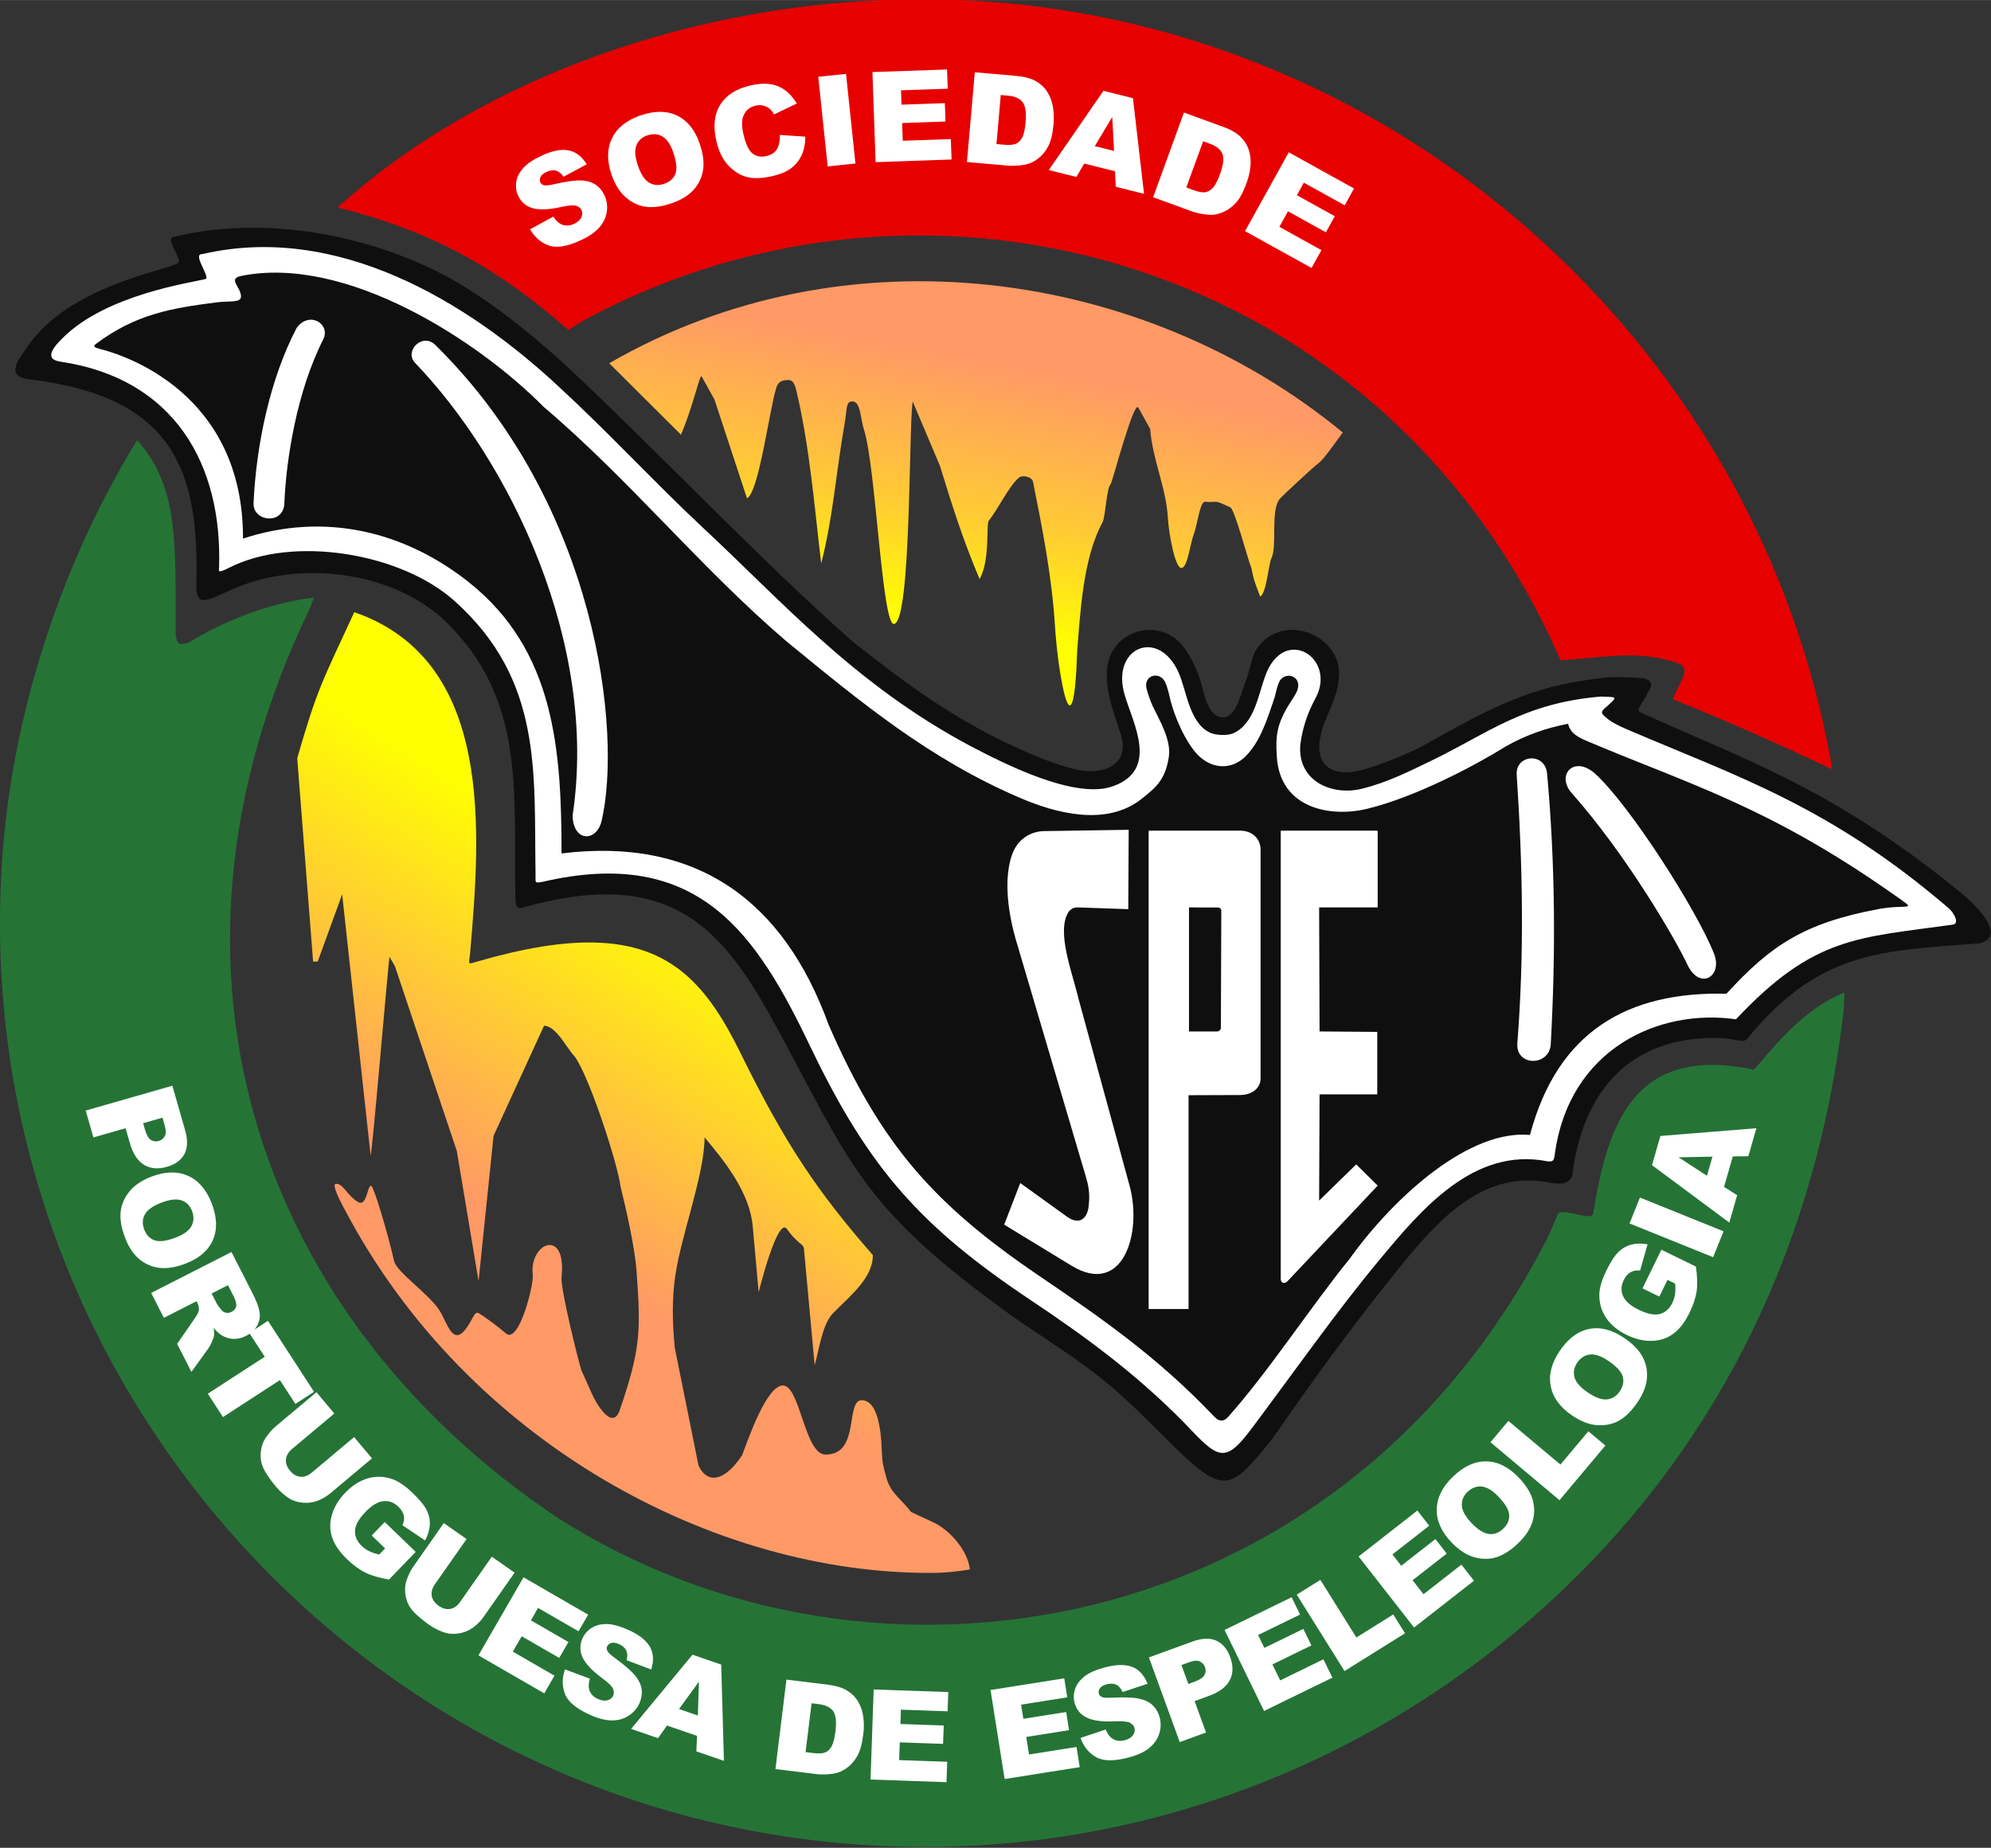 <?xml version="1.0" encoding="UTF-8" standalone="no"?>
<svg
   xmlns:dc="http://purl.org/dc/elements/1.1/"
   xmlns:cc="http://creativecommons.org/ns#"
   xmlns:rdf="http://www.w3.org/1999/02/22-rdf-syntax-ns#"
   xmlns:svg="http://www.w3.org/2000/svg"
   xmlns="http://www.w3.org/2000/svg"
   xmlns:sodipodi="http://sodipodi.sourceforge.net/DTD/sodipodi-0.dtd"
   xmlns:inkscape="http://www.inkscape.org/namespaces/inkscape"
   xml:space="preserve"
   width="1635.59"
   height="1518.353"
   style="clip-rule:evenodd;fill-rule:evenodd;image-rendering:optimizeQuality;shape-rendering:geometricPrecision;text-rendering:geometricPrecision"
   viewBox="0 0 1635.59 1518.288"
   version="1.1"
   id="svg88"
   sodipodi:docname="Logotipo.svg"
   inkscape:version="1.0.1 (3bc2e813f5, 2020-09-07)"><rect x="0" y="0" width="1635.59" height="1518.288" fill="#333333" stroke="none"/><sodipodi:namedview
   pagecolor="#ffffff"
   bordercolor="#666666"
   borderopacity="1"
   objecttolerance="10"
   gridtolerance="10"
   guidetolerance="10"
   inkscape:pageopacity="0"
   inkscape:pageshadow="2"
   inkscape:window-width="1920"
   inkscape:window-height="1058"
   id="namedview90"
   showgrid="false"
   inkscape:lockguides="false"
   inkscape:zoom="0.063426454"
   inkscape:cx="3713.6252"
   inkscape:cy="-1548.9963"
   inkscape:window-x="-6"
   inkscape:window-y="-6"
   inkscape:window-maximized="1"
   inkscape:current-layer="svg88"
   fit-margin-top="0"
   fit-margin-left="0"
   fit-margin-right="0"
   fit-margin-bottom="0" />
 <defs
   id="defs66">
  <style
   type="text/css"
   id="style52">
   <![CDATA[
    .fil1 {fill:white}
    .fil0 {fill:#0F0F0F}
    .fil2 {fill:#257436}
    .fil3 {fill:#E70000}
    .fil4 {fill:white;fill-rule:nonzero}
    .fil5 {fill:url(#id0)}
    .fil6 {fill:url(#id1)}
   ]]>
  </style>
  <linearGradient
   id="id0"
   gradientUnits="userSpaceOnUse"
   x1="747.217"
   y1="5001.61"
   x2="777.963"
   y2="4837.65">
   <stop
   offset="0"
   style="stop-color:yellow"
   id="stop54" />
   <stop
   offset="0.42"
   style="stop-color:#FFCC33"
   id="stop56" />
   <stop
   offset="1"
   style="stop-color:#FF9966"
   id="stop58" />
  </linearGradient>
  <linearGradient
   id="id1"
   gradientUnits="userSpaceOnUse"
   x1="608.404"
   y1="5200.41"
   x2="492.227"
   y2="5387.59">
   <stop
   offset="0"
   style="stop-color:yellow"
   id="stop61" />
   <stop
   offset="1"
   style="stop-color:#FF9966"
   id="stop63" />
  </linearGradient>
 </defs>
 <g
   id="Layer_x0020_1"
   transform="matrix(1.312,0,0,1.312,-201.546,-6047.268)">
  <g
   id="_233244856">
   <path
   id="_233643512"
   class="fil0"
   d="m 888.946,5515.32 c -41.739,-41.587 -44.176,-43.472 -97.346,-78.895 -91.103,-64.957 -102.463,-91.34 -142.864,-167.389 -36.335,-68.398 -64.717,-119.719 -165.385,-92.097 -4.573,1.254 -7.062,2.715 -7.062,-6.519 -1.194,-65.637 6.833,-124.529 -45.452,-173.733 -33.271,-30.012 -89.677,-36.635 -130.819,-18.835 -14.024,5.714 -23.836,13.584 -23.43,-1.922 1.82,-69.721 -12.277,-118.174 -104.359,-129.127 -15.991,-1.903 -6.79,-12.631 -1.63,-20.235 25.802,-38.297 86.234,-47.667 94.382,-52.556 3.124,-1.9 -6.79,-13.444 -3.802,-16.16 56.357,-14.123 121.605,-2.507 172.531,24.653 26.336,14.316 55.595,37.932 79.334,60.327 58.716,55.39 113.71,114.166 174.146,167.904 32.321,25.666 62.394,47.598 97.767,64.276 12.064,5.687 29.668,13.596 44.882,16.522 14.405,2.772 31.564,-3.237 25.547,-22.288 -4.08,-12.918 -9.71,-26.908 -8.64,-40.678 1.976,-25.424 33.723,-33.475 48.138,-14.009 4.056,5.479 8.494,13.951 10.874,22.658 1.963,7.18 4.535,20.95 13.361,21.227 8.419,0.265 11.454,-14.859 14.07,-21.498 4.716,-11.964 3.146,-18.9 11.846,-26.628 18.051,-16.035 48.052,-0.956 47.019,21.718 -0.73,16.027 -9.269,25.325 -11.815,39.111 -3.613,19.57 10.141,24.475 25.964,20.285 15.593,-4.128 35.068,-13.188 40.265,-16.169 49.824,-28.581 72.473,-37.199 111.358,-41.573 5.797,-0.652 10.077,-0.476 16.892,-0.211 8.973,0.348 16.703,0.459 10.32,10.101 -1.629,4.346 -7.848,10.44 -4.345,11.68 63.938,29.332 119.918,46.861 201.178,113.413 6.792,5.564 29.655,26.555 11.269,31.299 -60.693,4.714 -98.237,4.408 -142.466,56.056 -5.243,6.122 -2.599,5.843 -16.924,3.311 -63.424,-3.082 -89.698,38.34 -95.553,85.043 -0.849,6.783 -8.613,6.601 -14.301,5.453 -44.173,-8.914 -73.3,27.375 -99.26,59.731 -27.417,34.17 -51.532,67.769 -74.665,101.116 -25.329,30.999 -29.181,35.921 -61.027,4.637 z" />
   <path
   id="_233643584"
   class="fil1"
   d="m 894.603,5499.72 c -30.36,-30.687 -61.459,-53.46 -95.832,-76.423 -68.359,-45.666 -101.073,-82.04 -137.524,-158.137 -33.71,-70.376 -69.676,-126.852 -168.526,-103.569 -5.026,0.815 -3.531,0 -3.803,-6.519 -0.951,-62.605 4.383,-120.091 -50.654,-169.481 -33.641,-30.189 -101.226,-41.378 -141.423,-20.736 -7.355,3.678 -6.126,1.857 -6.059,-0.177 2.179,-64.42 -27.803,-118.448 -99.407,-129.012 -10.815,-1.596 -3.802,-9.641 1.494,-14.803 27.296,-27.432 81.346,-34.764 89.358,-36.938 3.53,-0.951 -8.692,-15.889 -1.902,-15.618 83.519,-19.419 165,28.654 223.53,83.383 30.962,28.519 60.568,60.568 89.766,87.864 49.567,46.037 94.926,98.184 167.715,136.889 19.691,10.32 66.135,34.358 89.901,24.851 27.704,-10.456 12.086,-38.567 6.654,-56.63 -9.099,-29.876 21.196,-42.842 33.815,-13.988 4.9,11.209 6.639,31.477 19.691,37.419 3.651,1.662 10.978,1.901 14.51,0.272 13.173,-5.975 15.518,-23.969 19.984,-36.061 11.83,-32.043 44.814,-10.999 31.506,13.988 -4.481,8.148 -8.284,18.197 -9.642,29.605 -1.629,22.95 20.393,31.731 38.433,27.296 16.326,-4.014 30.369,-11.197 44.539,-18.053 34.704,-16.79 57.105,-35.747 105.387,-39.726 10.355,0.398 10.451,-0.081 3.802,6.038 -1.787,1.644 -4.345,3.26 -2.717,5.161 4.332,4.922 11.981,7.992 18.035,10.578 66.029,28.214 124.683,47.342 198.569,110.829 3.424,2.941 6.852,9.625 2.581,10.226 -58.858,8.3 -86.769,6.927 -135.802,59.304 -47.802,-6.926 -104.647,18.07 -113.53,85.013 -0.488,3.674 -1.128,4.209 -4.388,3.938 -46.523,-9.23 -79.485,30.55 -106.049,62.571 -26.025,31.373 -51.069,66.995 -79.309,104.79 -17.291,23.141 -21.235,18.501 -42.704,-4.146 z" />
   <path
   id="_233643392"
   class="fil0"
   d="m 913.979,5496.48 c -35.529,-37.482 -70.918,-61.914 -109.797,-88.325 -65.584,-44.552 -98.947,-81.88 -131.795,-157.342 -28.032,-77.248 -82.268,-117.607 -167.172,-107.148 0,-64.678 -4.214,-127.262 -58.234,-170 -40.083,-31.711 -89.975,-43.991 -141.207,-27.185 0.26,-91.512 -74.832,-115.118 -89.598,-118.764 -3.305,-0.815 -4.44,-1.674 -2.8,-2.915 25.116,-19.021 48.074,-22.679 75.506,-26.21 7.605,-1.087 15.481,0.407 15.616,-3.531 0.272,-5.839 -8.555,-11.271 0,-13.037 65.865,-13.444 148.839,40.741 189.58,82.025 53.642,45.493 98.186,100.765 151.827,146.666 47.395,38.84 90.037,74.148 147.073,98.457 20.778,8.826 53.057,18.164 75.506,0.272 8.493,-6.77 14.76,-11.573 16.976,-26.21 1.61,-10.638 -5.705,-22.679 -10.186,-32.05 -1.358,-2.987 -2.987,-7.605 -3.802,-10.864 -1.902,-8.284 8.283,-11.271 11.815,-3.666 1.63,3.666 2.715,9.098 3.259,11.271 2.445,9.913 9.371,26.21 17.247,34.222 8.963,8.962 21.457,9.37 30.147,0.272 8.556,-8.963 12.359,-20.506 17.383,-35.309 0.543,-0.815 2.037,-9.778 4.074,-12.222 3.939,-5.024 13.037,-2.173 10.729,5.975 -0.679,2.581 -3.667,6.79 -4.89,8.692 -8.283,13.173 -9.003,20.535 -8.147,33.679 2.096,32.228 33.35,38.124 56.678,32.454 30.221,-7.344 67.346,-27.01 86.592,-38.973 12.247,-6.99 25.239,-11.607 39.091,-14.259 1.494,6.247 6.359,8.524 13.194,11.407 62.696,26.449 112.404,40.663 189.036,94.382 18.293,12.823 11.343,6.654 -8.148,10.322 -46.432,8.733 -67.358,22.823 -94.926,52.972 -61.79,-1.504 -105.78,23.537 -123.026,88.45 -37.21,-3.53 -83.8,37.021 -112.862,77.49 -24.445,30.149 -50.791,70.618 -75.914,98.865 -2.581,2.987 -5.432,3.666 -8.828,0.136 z" />
   <path
   id="_233643824"
   class="fil1"
   d="m 872.831,5428.99 v -299.58 h 57.196 c 7.97,0 12.879,5.236 12.879,11.886 v 143.419 c 0,5.787 -5.222,10.231 -12.723,10.258 l -32.363,0.115 v 133.902 H 872.831 Z" />
   <path
   id="_233643296"
   class="fil1"
   d="m 959.881,5411.47 c -1.63,1.902 -4.346,1.63 -4.346,-1.358 v -280.702 h 60.704 v 48.074 h -36.666 l 0.272,77.678 36.123,0.272 v 39.111 h -36.123 l -0.272,66.544 23.222,-22.679 13.444,13.309 -56.357,59.753 z" />
   <path
   id="_59161144"
   class="fil1"
   d="m 824.486,5401.83 -42.099,-25.668 10.049,-26.074 29.605,21.321 c 7.062,4.753 11.679,1.494 13.037,-5.432 0.272,-2.988 1.63,-9.507 -1.358,-19.148 l -44.271,-149.926 c -7.062,-25.123 -5.839,-43.593 -1.63,-53.778 3.26,-8.148 10.864,-13.444 19.963,-13.444 l 52.555,-0.815 -0.272,49.704 -31.506,-1.087 c -2.988,-0.272 -5.16,1.629 -5.975,2.987 -7.741,12.358 2.715,38.569 6.247,53.913 l 32.049,117.333 c 8.148,29.877 -4.209,69.803 -36.394,50.111 z" />
   <path
   id="_59042416"
   class="fil1"
   d="m 1103.69,5262.36 c 4.346,-55 3.396,-111.085 -0.407,-167.851 -0.95,-12.765 17.655,-14.531 19.013,-0.951 5.16,56.358 5.432,112.851 2.308,169.481 -0.679,14.123 -22.136,14.259 -20.914,-0.679 z" />
   <path
   id="_58029776"
   class="fil0"
   d="m 898.091,5255.16 v -77.678 l 17.79,0.04 c 1.63,0 2.448,0.776 2.445,2.132 l -0.272,73.334 c -0.004,1.084 -1.168,2.171 -2.255,2.171 -5.296,0 -12.548,0 -17.708,0 z" />
   <path
   id="_233402376"
   class="fil1"
   d="m 1210.03,5213.06 c -7.877,-16.703 -38.433,-68.987 -72.383,-107.283 -9.777,-11.135 1.358,-23.765 14.531,-12.222 21.593,19.419 63.828,85.419 74.691,112.987 5.568,14.259 -9.099,23.223 -16.839,6.519 z" />
   <path
   id="_233402256"
   class="fil1"
   d="m 512.141,5119.9 c 16.296,-107.691 -39.382,-221.765 -98.593,-283.419 -7.062,-7.333 4.482,-19.284 12.629,-11.271 101.852,100.222 116.926,242.814 104.161,297.95 -3.123,13.58 -17.925,13.444 -18.197,-3.26 z" />
   <path
   id="_233012592"
   class="fil1"
   d="m 312.376,4924.21 c 1.63,-35.852 10.186,-77.678 27.025,-109.728 8.013,-10.864 21.457,-2.308 16.568,7.333 -16.568,32.592 -23.223,75.506 -24.309,102.667 -0.543,13.58 -19.827,11.543 -19.284,-0.272 z" />
   <path
   id="_233012544"
   class="fil2"
   d="m 239.472,4884.84 c 26.751,29.601 23.866,66.921 24.13,122.27 1.284,5.842 1.568,6.214 8.05,4.576 19.362,-11.891 47.657,-24.566 78.631,-28.3 -1.847,3.645 -1.315,4.025 -3.065,7.664 -110.295,229.338 -27.179,447.324 156.334,569.177 196.624,125.318 488.45,76.924 618.198,-174.184 2.949,-5.707 4.89,-11.312 7.668,-17.233 6.178,-2.355 19.8,5.021 21.694,0.687 9.283,-58.05 26.458,-106.089 100.745,-90.371 13.656,-15.6 30.343,-37.578 56.726,-48.382 -0.641,7.22 0.01,6.37 -0.841,13.507 -0.498,4.198 -1.038,8.387 -1.612,12.56 -19.266,140.005 -79.784,263.673 -187.103,360.19 -115.395,103.779 -271.819,161.383 -437.979,146.627 -317.44,-28.193 -553.35,-310.093 -525.157,-627.533 7.493,-84.374 36.145,-171.058 78.367,-242.605 1.715,-2.909 3.454,-5.792 5.215,-8.649 z" />
   <path
   id="_233012664"
   class="fil3"
   d="m 1300,5085.85 c 0.255,1.701 0.433,3.203 0.71,5.16 -32.588,-15.615 -65.881,-30.228 -99.707,-43.979 2.589,-7.385 11.806,-18.915 4.557,-21.856 -22.98,-9.326 -48.145,-4.284 -74.813,-2.432 -108.781,-250.191 -395.533,-331.156 -612.924,-212.178 -0.789,0.432 -7.505,4.811 -8.294,5.249 -42.087,-36.646 -82.605,-61.333 -144.59,-76.671 2.45,-2.154 9.13,-8.016 11.639,-10.118 104.559,-87.634 259.98,-130.954 405.246,-118.068 258.906,22.968 472.629,221.247 518.175,474.893 z" />
   <path
   id="_233012064"
   class="fil4"
   d="m 261.539,5289.15 7.991,27.869 c 1.74,6.064 1.603,11.025 -0.424,14.875 -2.015,3.846 -5.699,6.541 -11.017,8.067 -5.483,1.572 -10.238,1.157 -14.265,-1.256 -4.029,-2.413 -7.011,-7 -8.949,-13.759 l -2.63,-9.172 -20.138,5.776 -4.829,-16.841 54.262,-15.559 z m -18.303,23.473 1.178,4.106 c 0.927,3.234 2.132,5.336 3.632,6.328 1.499,0.979 3.126,1.222 4.871,0.723 1.706,-0.489 2.995,-1.474 3.843,-2.948 0.866,-1.466 0.847,-3.771 -0.051,-6.904 l -1.369,-4.776 -12.104,3.471 z m 5.223,33.459 c 8.602,-3.302 16.224,-3.469 22.846,-0.52 6.638,2.955 11.594,8.712 14.876,17.263 3.368,8.773 3.607,16.439 0.718,22.996 -2.882,6.541 -8.569,11.454 -17.048,14.709 -6.158,2.363 -11.614,3.261 -16.349,2.7 -4.734,-0.562 -8.952,-2.379 -12.649,-5.45 -3.704,-3.083 -6.666,-7.535 -8.913,-13.388 -2.278,-5.939 -3.223,-11.222 -2.831,-15.849 0.409,-4.619 2.191,-8.922 5.357,-12.925 3.171,-3.99 7.833,-7.173 13.992,-9.537 z m 6.182,16.322 c -5.326,2.046 -8.765,4.49 -10.338,7.362 -1.561,2.865 -1.69,6.013 -0.385,9.411 1.342,3.497 3.524,5.771 6.528,6.813 3.018,1.039 7.475,0.441 13.365,-1.821 4.969,-1.906 8.202,-4.303 9.73,-7.183 1.514,-2.876 1.615,-6.026 0.295,-9.462 -1.257,-3.275 -3.424,-5.471 -6.517,-6.563 -3.083,-1.097 -7.317,-0.613 -12.678,1.444 z m -6.373,56.515 50.296,-25.627 13.199,25.903 c 2.446,4.802 3.909,8.688 4.368,11.641 0.474,2.96 -0.004,5.785 -1.447,8.481 -1.431,2.691 -3.755,4.848 -6.951,6.477 -2.799,1.425 -5.505,2.051 -8.133,1.901 -2.634,-0.163 -5.109,-0.966 -7.429,-2.395 -1.478,-0.928 -3.07,-2.404 -4.76,-4.448 0.321,2.166 0.387,3.829 0.202,5.001 -0.124,0.77 -0.578,2.049 -1.37,3.824 -0.803,1.781 -1.463,3.032 -2.017,3.771 l -10.748,14.947 -8.95,-17.565 11.146,-16.137 c 1.442,-2.062 2.264,-3.661 2.438,-4.798 0.206,-1.506 -0.059,-2.979 -0.78,-4.396 l -0.699,-1.37 -20.41,10.399 -7.953,-15.609 z m 37.873,0.364 3.341,6.559 c 0.359,0.704 1.279,1.959 2.774,3.764 0.735,0.924 1.691,1.498 2.869,1.724 1.172,0.215 2.311,0.047 3.411,-0.514 1.628,-0.829 2.607,-1.977 2.948,-3.45 0.353,-1.478 -0.198,-3.63 -1.642,-6.464 l -3.478,-6.827 -10.223,5.207 z m 35.25,17.107 28.875,44.465 -11.694,7.594 -9.692,-14.925 -35.647,23.149 -9.5,-14.627 35.648,-23.148 -9.686,-14.914 11.695,-7.594 z m 53.948,72.812 11.193,13.341 -25.783,21.634 c -2.558,2.146 -5.301,3.763 -8.244,4.877 -2.934,1.105 -5.975,1.53 -9.104,1.256 -3.129,-0.273 -5.812,-1.058 -8.078,-2.348 -3.137,-1.795 -6.23,-4.501 -9.288,-8.146 -1.766,-2.103 -3.552,-4.516 -5.336,-7.258 -1.795,-2.732 -2.95,-5.295 -3.478,-7.702 -0.526,-2.406 -0.561,-4.984 -0.115,-7.726 0.443,-2.74 1.31,-5.081 2.591,-7.03 2.056,-3.132 4.146,-5.59 6.27,-7.372 l 25.783,-21.635 11.194,13.341 -26.399,22.15 c -2.366,1.985 -3.658,4.186 -3.888,6.592 -0.23,2.424 0.626,4.794 2.577,7.12 1.925,2.295 4.101,3.557 6.508,3.769 2.389,0.209 4.801,-0.699 7.196,-2.709 l 26.399,-22.151 z m 11.033,61.633 8.153,-8.443 19.381,18.716 -16.716,17.311 c -6.143,-1.056 -11.095,-2.492 -14.826,-4.342 -3.742,-1.841 -7.564,-4.655 -11.477,-8.435 -4.822,-4.656 -7.952,-9.267 -9.398,-13.842 -1.466,-4.575 -1.454,-9.297 0.022,-14.157 1.467,-4.868 4.224,-9.405 8.285,-13.612 4.283,-4.435 8.924,-7.407 13.917,-8.925 4.994,-1.5 10.069,-1.402 15.24,0.301 4.019,1.343 8.356,4.27 13.006,8.761 4.482,4.328 7.447,7.975 8.892,10.943 1.435,2.958 2.066,5.995 1.887,9.131 -0.177,3.118 -1.162,6.351 -2.963,9.691 l -14.183,-9.53 c 0.978,-2.016 1.259,-4.01 0.853,-5.974 -0.396,-1.954 -1.526,-3.83 -3.37,-5.611 -2.751,-2.655 -5.866,-3.818 -9.345,-3.489 -3.49,0.34 -7.225,2.562 -11.224,6.703 -4.245,4.396 -6.444,8.338 -6.607,11.817 -0.171,3.47 1.222,6.644 4.181,9.501 1.4,1.351 2.943,2.44 4.603,3.256 1.67,0.827 3.801,1.552 6.377,2.157 l 3.697,-3.828 -8.386,-8.099 z m 75.18,13.283 14.264,9.987 -19.305,27.572 c -1.916,2.735 -4.148,5.007 -6.702,6.844 -2.546,1.827 -5.375,3.024 -8.468,3.569 -3.093,0.546 -5.888,0.481 -8.409,-0.177 -3.495,-0.924 -7.183,-2.736 -11.081,-5.465 -2.25,-1.575 -4.598,-3.444 -7.032,-5.629 -2.44,-2.174 -4.22,-4.351 -5.352,-6.54 -1.131,-2.188 -1.833,-4.669 -2.113,-7.431 -0.28,-2.763 -0.047,-5.248 0.685,-7.463 1.175,-3.556 2.558,-6.471 4.148,-8.744 l 19.306,-27.572 14.265,9.989 -19.766,28.229 c -1.772,2.53 -2.451,4.99 -2.05,7.372 0.405,2.401 1.845,4.468 4.331,6.21 2.455,1.718 4.884,2.375 7.263,1.956 2.361,-0.417 4.456,-1.918 6.25,-4.48 l 19.766,-28.228 z m 19.863,12.908 40.475,23.368 -6.026,10.437 -25.337,-14.628 -4.488,7.774 23.504,13.571 -5.757,9.97 -23.503,-13.57 -5.561,9.63 26.076,15.055 -6.393,11.074 -41.215,-23.796 28.225,-48.886 z m 25.957,57.664 15.586,5.803 c -0.77,2.606 -0.932,4.779 -0.501,6.524 0.702,2.816 2.596,4.896 5.646,6.254 2.269,1.011 4.258,1.263 5.969,0.745 1.701,-0.524 2.864,-1.488 3.489,-2.893 0.594,-1.333 0.553,-2.791 -0.155,-4.371 -0.706,-1.58 -2.976,-3.784 -6.833,-6.624 -6.288,-4.684 -10.345,-8.98 -12.163,-12.912 -1.843,-3.94 -1.867,-7.924 -0.072,-11.957 1.182,-2.654 3.067,-4.821 5.652,-6.49 2.585,-1.669 5.713,-2.491 9.403,-2.474 3.685,0.028 8.211,1.239 13.578,3.628 6.592,2.935 11.076,6.399 13.444,10.388 2.367,3.989 2.682,8.805 0.965,14.442 l -15.41,-5.812 c 0.634,-2.493 0.548,-4.56 -0.267,-6.188 -0.807,-1.612 -2.337,-2.926 -4.583,-3.926 -1.86,-0.828 -3.424,-1.064 -4.714,-0.69 -1.284,0.365 -2.179,1.116 -2.682,2.245 -0.364,0.815 -0.305,1.72 0.169,2.722 0.451,1.022 1.95,2.437 4.511,4.28 6.295,4.601 10.599,8.346 12.928,11.224 2.33,2.878 3.683,5.754 4.035,8.644 0.359,2.878 -0.077,5.734 -1.335,8.556 -1.469,3.302 -3.751,5.94 -6.816,7.913 -3.071,1.984 -6.57,2.959 -10.501,2.935 -3.919,-0.019 -8.381,-1.143 -13.376,-3.366 -8.766,-3.902 -14.093,-8.289 -15.959,-13.176 -1.884,-4.88 -1.885,-10.017 -0.008,-15.426 z m 82.667,41.618 -18.789,-6.469 -5.618,7.92 -16.851,-5.804 38.435,-46.465 17.981,6.191 1.691,60.283 -17.261,-5.943 0.411,-9.713 z m 0.52,-12.735 0.705,-21.22 -12.472,17.168 11.767,4.051 z m 55.47,-22.493 25.724,3.159 c 5.062,0.621 9.073,1.817 12.034,3.569 2.949,1.766 5.29,4.053 7.01,6.872 1.718,2.835 2.825,6.001 3.331,9.533 0.494,3.53 0.507,7.2 0.038,11.022 -0.735,5.987 -1.983,10.548 -3.759,13.679 -1.761,3.135 -3.992,5.668 -6.691,7.588 -2.687,1.933 -5.465,3.103 -8.335,3.504 -3.921,0.552 -7.427,0.637 -10.506,0.26 l -25.724,-3.159 6.879,-56.028 z m 15.752,14.818 -3.757,30.605 4.239,0.52 c 3.626,0.445 6.244,0.37 7.87,-0.252 1.623,-0.608 2.998,-1.87 4.116,-3.758 1.105,-1.891 1.935,-5.086 2.486,-9.573 0.729,-5.936 0.261,-10.111 -1.4,-12.541 -1.675,-2.429 -4.749,-3.919 -9.236,-4.471 l -4.318,-0.53 z m 38.877,-8.639 46.708,1.631 -0.419,12.045 -29.239,-1.02 -0.312,8.97 27.123,0.947 -0.402,11.506 -27.124,-0.947 -0.389,11.112 30.093,1.051 -0.448,12.779 -47.56,-1.661 1.969,-56.414 z m 73.168,0.351 46.161,-7.311 1.885,11.903 -28.895,4.577 1.404,8.865 26.806,-4.245 1.801,11.37 -26.806,4.246 1.74,10.983 29.739,-4.711 2.001,12.631 -47.005,7.444 -8.83,-55.752 z m 56.337,30.019 15.763,-5.298 c 1.042,2.51 2.282,4.299 3.716,5.385 2.318,1.747 5.1,2.172 8.324,1.307 2.4,-0.642 4.103,-1.698 5.108,-3.177 0.991,-1.478 1.289,-2.959 0.891,-4.444 -0.377,-1.409 -1.326,-2.516 -2.87,-3.299 -1.544,-0.784 -4.695,-1.068 -9.479,-0.848 -7.834,0.318 -13.692,-0.468 -17.577,-2.38 -3.912,-1.903 -6.438,-4.983 -7.581,-9.247 -0.751,-2.806 -0.651,-5.678 0.308,-8.601 0.959,-2.923 2.872,-5.532 5.75,-7.84 2.882,-2.297 7.16,-4.205 12.835,-5.725 6.97,-1.867 12.635,-1.998 16.985,-0.389 4.35,1.61 7.626,5.154 9.839,10.617 l -15.633,5.181 c -1.076,-2.339 -2.444,-3.889 -4.101,-4.643 -1.643,-0.744 -3.658,-0.802 -6.032,-0.165 -1.968,0.527 -3.332,1.327 -4.097,2.431 -0.769,1.09 -0.993,2.238 -0.672,3.432 0.231,0.862 0.844,1.528 1.845,2.009 0.992,0.51 3.048,0.666 6.2,0.488 7.787,-0.385 13.488,-0.184 17.109,0.587 3.622,0.77 6.483,2.154 8.576,4.179 2.091,2.011 3.548,4.505 4.348,7.489 0.935,3.49 0.822,6.977 -0.319,10.438 -1.136,3.475 -3.242,6.435 -6.313,8.89 -3.057,2.452 -7.233,4.387 -12.514,5.801 -9.268,2.484 -16.168,2.427 -20.693,-0.196 -4.538,-2.609 -7.769,-6.6 -9.714,-11.983 z m 42.828,-50.442 27.243,-9.916 c 5.929,-2.158 10.886,-2.368 14.869,-0.614 3.976,1.741 6.922,5.228 8.816,10.428 1.951,5.36 1.87,10.13 -0.259,14.317 -2.125,4.187 -6.492,7.482 -13.1,9.887 l -8.966,3.263 7.165,19.686 -16.462,5.992 -19.306,-53.043 z m 24.693,16.62 4.013,-1.46 c 3.162,-1.152 5.174,-2.499 6.058,-4.066 0.873,-1.563 1.003,-3.203 0.383,-4.907 -0.607,-1.667 -1.68,-2.887 -3.209,-3.63 -1.522,-0.762 -3.821,-0.582 -6.883,0.533 l -4.669,1.698 z m 22.674,-33.804 42.007,-20.487 5.283,10.832 -26.295,12.824 3.934,8.068 24.393,-11.897 5.048,10.348 -24.394,11.898 4.876,9.993 27.062,-13.2 5.605,11.493 -42.775,20.863 -24.745,-50.735 z m 45.203,-22.122 14.802,-9.249 22.545,36.079 23.082,-14.424 7.369,11.792 -37.885,23.673 -29.912,-47.871 z m 38.715,-23.899 36.828,-28.774 7.421,9.497 -23.054,18.012 5.526,7.074 21.386,-16.71 7.089,9.073 -21.387,16.709 6.846,8.761 23.727,-18.537 7.873,10.077 -37.502,29.299 z m 58.335,-8.654 c -6.4,-6.627 -9.533,-13.578 -9.406,-20.826 0.126,-7.265 3.49,-14.076 10.079,-20.439 6.759,-6.528 13.721,-9.744 20.887,-9.647 7.146,0.098 13.892,3.412 20.2,9.946 4.583,4.746 7.541,9.417 8.874,13.994 1.333,4.579 1.309,9.17 -0.073,13.774 -1.39,4.613 -4.331,9.08 -8.842,13.435 -4.576,4.418 -9.069,7.352 -13.482,8.799 -4.413,1.428 -9.07,1.469 -13.991,0.118 -4.911,-1.358 -9.662,-4.408 -14.245,-9.153 z m 12.609,-12.067 c 3.962,4.103 7.558,6.313 10.814,6.64 3.248,0.317 6.195,-0.794 8.813,-3.324 2.695,-2.602 3.935,-5.499 3.72,-8.672 -0.222,-3.183 -2.516,-7.052 -6.898,-11.59 -3.698,-3.829 -7.166,-5.869 -10.415,-6.149 -3.24,-0.272 -6.178,0.868 -8.825,3.425 -2.524,2.437 -3.698,5.289 -3.495,8.563 0.194,3.267 2.295,6.976 6.285,11.106 z m 11.631,-50.824 11.218,-13.369 32.59,27.346 17.495,-20.851 10.652,8.938 -28.715,34.22 -43.241,-36.284 z m 51.265,-16.663 c -7.637,-5.152 -12.146,-11.3 -13.529,-18.416 -1.387,-7.133 0.488,-14.494 5.609,-22.088 5.255,-7.792 11.396,-12.384 18.425,-13.779 7.01,-1.39 14.297,0.449 21.827,5.529 5.47,3.688 9.334,7.643 11.589,11.843 2.256,4.201 3.187,8.696 2.792,13.488 -0.402,4.802 -2.349,9.782 -5.855,14.979 -3.557,5.274 -7.343,9.078 -11.359,11.411 -4.019,2.315 -8.565,3.322 -13.659,3.025 -5.088,-0.309 -10.37,-2.302 -15.84,-5.992 z m 9.825,-14.426 c 4.729,3.19 8.705,4.605 11.959,4.246 3.242,-0.365 5.895,-2.065 7.93,-5.081 2.095,-3.106 2.706,-6.198 1.837,-9.257 -0.88,-3.067 -3.927,-6.374 -9.157,-9.902 -4.413,-2.976 -8.23,-4.251 -11.466,-3.85 -3.224,0.41 -5.862,2.134 -7.92,5.186 -1.962,2.908 -2.518,5.942 -1.638,9.104 0.869,3.154 3.696,6.344 8.457,9.555 z m 44.651,-60.133 -10.548,-5.145 11.811,-24.217 21.628,10.551 c 0.895,6.168 1.059,11.321 0.452,15.44 -0.594,4.128 -2.091,8.633 -4.475,13.522 -2.937,6.025 -6.357,10.427 -10.261,13.216 -3.899,2.806 -8.393,4.255 -13.47,4.352 -5.085,0.109 -10.251,-1.11 -15.507,-3.674 -5.54,-2.701 -9.802,-6.198 -12.789,-10.476 -2.969,-4.285 -4.446,-9.144 -4.422,-14.588 0.034,-4.237 1.478,-9.266 4.313,-15.078 2.731,-5.598 5.283,-9.544 7.658,-11.837 2.369,-2.281 5.065,-3.817 8.101,-4.618 3.02,-0.794 6.4,-0.856 10.133,-0.176 l -4.682,16.434 c -2.218,-0.307 -4.202,0.041 -5.944,1.035 -1.736,0.98 -3.172,2.635 -4.294,4.939 -1.677,3.436 -1.821,6.759 -0.43,9.966 1.401,3.214 4.668,6.079 9.841,8.603 5.493,2.679 9.921,3.552 13.28,2.631 3.354,-0.909 5.941,-3.215 7.745,-6.912 0.852,-1.749 1.41,-3.553 1.675,-5.383 0.269,-1.844 0.301,-4.095 0.08,-6.732 l -4.784,-2.333 -5.111,10.479 z m -18.672,-45.83 6.548,-16.208 52.338,21.146 -6.548,16.207 z m 64.673,-41.965 -5.477,19.103 8.204,5.196 -4.912,17.132 -48.415,-35.95 5.242,-18.281 60.113,-4.844 -5.031,17.547 -9.723,0.097 z m -12.743,0.148 -21.228,0.407 17.797,11.557 z" />
   <path
   id="_233244448"
   class="fil4"
   d="m 485.509,4752.78 14.604,-7.957 c 1.461,2.292 2.994,3.84 4.594,4.659 2.587,1.317 5.399,1.253 8.425,-0.158 2.251,-1.05 3.745,-2.385 4.478,-4.017 0.72,-1.626 0.756,-3.137 0.106,-4.531 -0.617,-1.323 -1.743,-2.246 -3.4,-2.751 -1.656,-0.503 -4.808,-0.237 -9.482,0.811 -7.659,1.674 -13.565,1.917 -17.724,0.709 -4.182,-1.195 -7.206,-3.789 -9.072,-7.79 -1.227,-2.634 -1.625,-5.478 -1.191,-8.523 0.437,-3.046 1.868,-5.947 4.302,-8.72 2.44,-2.763 6.321,-5.383 11.647,-7.866 6.539,-3.05 12.096,-4.162 16.659,-3.333 4.564,0.83 8.406,3.752 11.532,8.747 l -14.494,7.818 c -1.467,-2.115 -3.083,-3.405 -4.846,-3.86 -1.746,-0.448 -3.741,-0.155 -5.968,0.883 -1.846,0.861 -3.051,1.887 -3.614,3.106 -0.567,1.207 -0.588,2.376 -0.065,3.496 0.377,0.81 1.097,1.359 2.165,1.659 1.067,0.33 3.118,0.126 6.19,-0.597 7.603,-1.732 13.252,-2.524 16.952,-2.394 3.7,0.131 6.758,0.997 9.171,2.627 2.407,1.618 4.276,3.821 5.582,6.62 1.527,3.275 2.021,6.729 1.499,10.336 -0.517,3.62 -2.076,6.9 -4.674,9.851 -2.585,2.946 -6.361,5.576 -11.316,7.886 -8.696,4.056 -15.501,5.199 -20.413,3.4 -4.92,-1.78 -8.797,-5.149 -11.648,-10.114 z m 51.043,-34.184 c -2.999,-8.711 -2.901,-16.334 0.278,-22.851 3.185,-6.53 9.112,-11.282 17.773,-14.263 8.885,-3.06 16.554,-3.032 23.006,0.084 6.436,3.107 11.147,8.963 14.105,17.55 2.148,6.239 2.855,11.722 2.128,16.434 -0.726,4.713 -2.689,8.863 -5.888,12.452 -3.21,3.594 -7.762,6.398 -13.69,8.439 -6.015,2.072 -11.328,2.83 -15.939,2.277 -4.603,-0.569 -8.839,-2.503 -12.73,-5.805 -3.878,-3.308 -6.895,-8.079 -9.044,-14.317 z m 16.528,-5.608 c 1.857,5.393 4.182,8.916 6.996,10.588 2.81,1.659 5.95,1.898 9.392,0.713 3.542,-1.22 5.89,-3.321 7.037,-6.287 1.143,-2.979 0.7,-7.455 -1.354,-13.42 -1.734,-5.033 -4.016,-8.348 -6.84,-9.974 -2.823,-1.615 -5.966,-1.825 -9.446,-0.626 -3.318,1.142 -5.587,3.23 -6.787,6.285 -1.205,3.041 -0.868,7.291 1.002,12.72 z m 88.862,-19.303 15.934,1.069 c -0.035,4.404 -0.807,8.252 -2.31,11.553 -1.504,3.3 -3.693,6.032 -6.553,8.188 -2.858,2.171 -6.755,3.812 -11.673,4.948 -5.98,1.381 -11.073,1.641 -15.249,0.783 -4.193,-0.867 -8.178,-3.17 -11.943,-6.915 -3.751,-3.745 -6.426,-9.022 -8.002,-15.848 -2.102,-9.106 -1.299,-16.669 2.417,-22.665 3.711,-6.009 9.997,-10.037 18.846,-12.08 6.928,-1.599 12.692,-1.46 17.31,0.428 4.618,1.889 8.557,5.511 11.816,10.868 l -14.237,6.808 c -0.912,-1.557 -1.746,-2.659 -2.503,-3.307 -1.246,-1.075 -2.642,-1.805 -4.175,-2.193 -1.546,-0.384 -3.162,-0.376 -4.866,0.018 -3.841,0.887 -6.442,3.12 -7.774,6.692 -1.018,2.662 -0.966,6.455 0.172,11.385 1.41,6.107 3.308,10.066 5.676,11.908 2.38,1.838 5.239,2.365 8.582,1.593 3.254,-0.751 5.502,-2.228 6.744,-4.443 1.245,-2.203 1.837,-5.132 1.788,-8.789 z m 24.02,-36.417 17.386,-1.827 5.9,56.14 -17.384,1.827 -5.901,-56.14 z m 33.928,-2.953 46.708,-1.631 0.42,12.045 -29.237,1.02 0.313,8.972 27.123,-0.947 0.403,11.506 -27.124,0.946 0.387,11.113 30.092,-1.051 0.446,12.781 -47.562,1.661 -1.97,-56.414 z m 64.081,0.116 25.819,2.258 c 5.08,0.445 9.13,1.499 12.152,3.149 3.008,1.661 5.428,3.865 7.244,6.622 1.817,2.771 3.033,5.9 3.663,9.41 0.617,3.51 0.757,7.178 0.422,11.014 -0.526,6.009 -1.613,10.611 -3.279,13.803 -1.651,3.192 -3.792,5.803 -6.423,7.815 -2.617,2.028 -5.354,3.292 -8.207,3.794 -3.9,0.689 -7.401,0.896 -10.491,0.626 l -25.819,-2.258 4.919,-56.233 z m 16.26,14.258 -2.687,30.715 4.254,0.373 c 3.64,0.318 6.254,0.151 7.857,-0.527 1.602,-0.665 2.929,-1.972 3.983,-3.899 1.039,-1.928 1.756,-5.151 2.15,-9.655 0.522,-5.957 -0.091,-10.114 -1.835,-12.483 -1.76,-2.369 -4.884,-3.751 -9.387,-4.146 l -4.333,-0.379 z m 71.552,47.73 -19.281,-4.808 -4.907,8.38 -17.292,-4.312 34.239,-49.639 18.452,4.602 6.94,59.906 -17.714,-4.416 -0.436,-9.712 z m -0.592,-12.731 -1.148,-21.201 -10.929,18.189 12.077,3.012 z m 43.745,-24.034 24.354,8.864 c 4.793,1.743 8.432,3.81 10.924,6.185 2.476,2.383 4.242,5.138 5.283,8.272 1.037,3.148 1.403,6.483 1.102,10.037 -0.313,3.551 -1.127,7.129 -2.444,10.748 -2.063,5.668 -4.305,9.833 -6.739,12.483 -2.421,2.659 -5.165,4.625 -8.226,5.889 -3.053,1.279 -6.024,1.793 -8.91,1.539 -3.945,-0.345 -7.381,-1.049 -10.294,-2.111 l -24.355,-8.864 19.306,-53.043 z m 12.015,17.981 -10.545,28.973 4.012,1.461 c 3.433,1.25 6.002,1.766 7.726,1.525 1.718,-0.228 3.341,-1.147 4.857,-2.735 1.502,-1.593 3.03,-4.52 4.576,-8.768 2.044,-5.621 2.529,-9.794 1.456,-12.534 -1.084,-2.745 -3.745,-4.888 -7.994,-6.433 l -4.088,-1.488 z m 53.606,6.925 40.877,22.657 -5.843,10.541 -25.588,-14.184 -4.351,7.852 23.738,13.157 -5.582,10.07 -23.738,-13.159 -5.389,9.725 26.334,14.598 -6.2,11.185 -41.624,-23.073 27.367,-49.371 z" />
   <path
   id="_233244304"
   class="fil5"
   d="m 535.085,4836.67 c 148.645,-85.856 334.925,-59.104 459.29,43.358 -5.429,7.354 -11.432,16.172 -14.82,18.883 -5.418,4.335 -22.77,20.621 -24.369,22.396 -6.437,7.141 -1.618,29.645 -5.517,37.539 -1.701,3.444 -3.066,22.141 -7.04,23.917 -4.674,-12.505 -3.553,-9.441 -5.55,-18.059 -1.864,-4.076 -10.643,-37.754 -13.254,-37.845 -10.998,-5.178 -6.919,-2.743 -15.674,-3.435 -3.213,-0.254 -4.873,14.455 -6.855,19.694 -2.691,7.115 -3.885,20.201 -7.454,21.706 -4.531,1.91 -8.584,-23.537 -8.948,-30.908 -0.939,-19.044 -9.73,-37.024 -11.105,-56.064 l -7.411,-13.395 c -2.679,-4.845 -15.086,42.136 -17.165,47.656 -2.897,2.701 -3.313,20.636 -5.309,24.305 -12.131,22.28 -13.867,56.075 -15.802,80.233 -2.404,71.233 -12.125,14.008 -13.906,-15.054 -1.899,-30.984 -7.774,-60.735 -13.764,-90.707 -0.596,-2.983 -6.468,-4.516 -8.811,-2.576 -6.195,5.128 -12.659,19.046 -18.919,27.029 -1.759,2.243 0.992,24.822 -5.752,36.463 -10.507,-25.143 -16.213,-42.93 -24.832,-70.998 l -17.028,-40.195 c -2.574,15.534 -0.804,137.91 -11.699,139.356 -7.574,1.004 -11.44,-99.986 -18.979,-122.262 -1.871,-5.53 -1.902,-16.726 -6.65,-17.1 -4.748,-0.376 -3.535,3.941 -5.46,14.842 -5.145,29.121 -7.045,57.576 -14.51,86.592 -4.286,-36.123 -7.183,-72.849 -15.534,-108.208 -1.339,-5.673 -2.882,-6.951 -6.089,-6.647 -3.205,0.305 -5.322,1.131 -6.454,4.724 -4.378,13.902 -10.997,65.874 -18.384,69.33 l -20.362,-61.846 -8.198,-14.753 c -1.78,1.639 -5.563,20.148 -12.797,36.744 l -44.889,-44.715 z"
   style="fill:url(#id0)" />
   <path
   id="_233244880"
   class="fil6"
   d="m 663.713,5464.16 c 2.745,-9.435 4.688,-25.669 11.49,-32.553 11.135,-11.272 24.933,-22.029 24.933,-36.391 -34.31,-39.313 -54.666,-69.089 -82.823,-126.469 -20.276,-41.317 -42.748,-68.407 -92.178,-69.297 -19.343,-0.348 -42.815,3.318 -71.896,11.705 -7.619,2.198 -5.894,2.435 -5.217,-5.518 6.471,-75.881 15.014,-182.773 -72.579,-213.062 -20.495,44.31 -23.227,48.238 -35.722,91.478 l 9.95,127.341 h 2.872 l 15.319,-42.127 17.776,163.253 c 0.498,5.921 11.407,-124.855 11.905,-123.998 l 3.358,5.76 38.771,115.836 13.588,81.389 9.39,-90.963 c 10.533,-22.979 21.065,-45.958 31.597,-68.937 7.659,0 14.361,14.362 19.149,19.149 9.5,12.965 27.339,68.709 28.723,81.383 3.683,14.734 8.98,38.543 10.032,52.666 2.903,38.923 2.363,49.719 -10.435,87.404 -4.798,14.129 -15.807,-5.75 -17.788,-10.815 l -6.205,-13.877 c -1.015,-2.27 -13.306,-50.903 -12.496,-58.41 1.691,-15.679 -3.424,-21.127 -8.657,-20.1 -5.233,1.029 -10.584,8.536 -9.359,18.771 0.703,5.883 -8.68,43.398 -16.755,36.516 -6.433,-5.484 -14.45,-11.159 -17.037,-12.66 -2.587,-1.5 -3.468,3.038 -7.283,8.635 -9.063,13.296 -12.424,-2.883 -17.46,-10.571 -6.837,-10.435 -26.693,-23.872 -28.259,-30.645 -4.668,-20.19 -12.782,-46.506 -14.277,-47.152 -2.581,-1.114 -2.613,13.593 -8.492,10.006 -6.653,-4.061 -9.55,-12.111 -13.854,-11.249 -1.589,0.318 -0.515,4.76 6.084,16.808 76.648,145.034 231.153,227.952 368.493,226.792 8.249,-0.07 15.739,-1.07 22.542,-2.163 -1.629,-13.21 -13.939,-25.318 -22.515,-29.321 l -14.362,-6.702 c -5.733,-7.704 -12.649,-11.582 -15.306,-21.056 -2.328,-8.303 -2.568,-9.544 -2.907,-15.817 -0.367,-6.815 -0.709,-32.01 -12.075,-33.063 -11.366,-1.055 -0.998,34.251 -23.308,34.016 -12.941,-0.136 -15.822,-42.659 -26.386,-43.243 -10.564,-0.585 -22.555,35.481 -25.825,43.745 -6.287,9.495 -13.068,14.583 -18.706,13.922 -3.385,-0.398 -6.359,-2.865 -8.569,-7.695 l -14.846,-73.729 c -1.487,-15.318 -1.885,-30.636 0.482,-45.956 3.963,-25.626 18.19,-62.95 18.19,-85.697 13.129,15.517 28.275,34.892 30.138,55.537 l 3.741,41.46 c 0.106,-0.505 11.851,-47.972 17.708,-39.571 5.858,8.401 10.382,9.563 10.594,11.873 l 6.755,73.36 z"
   style="fill:url(#id1)" />
  </g>
 </g>
</svg>
